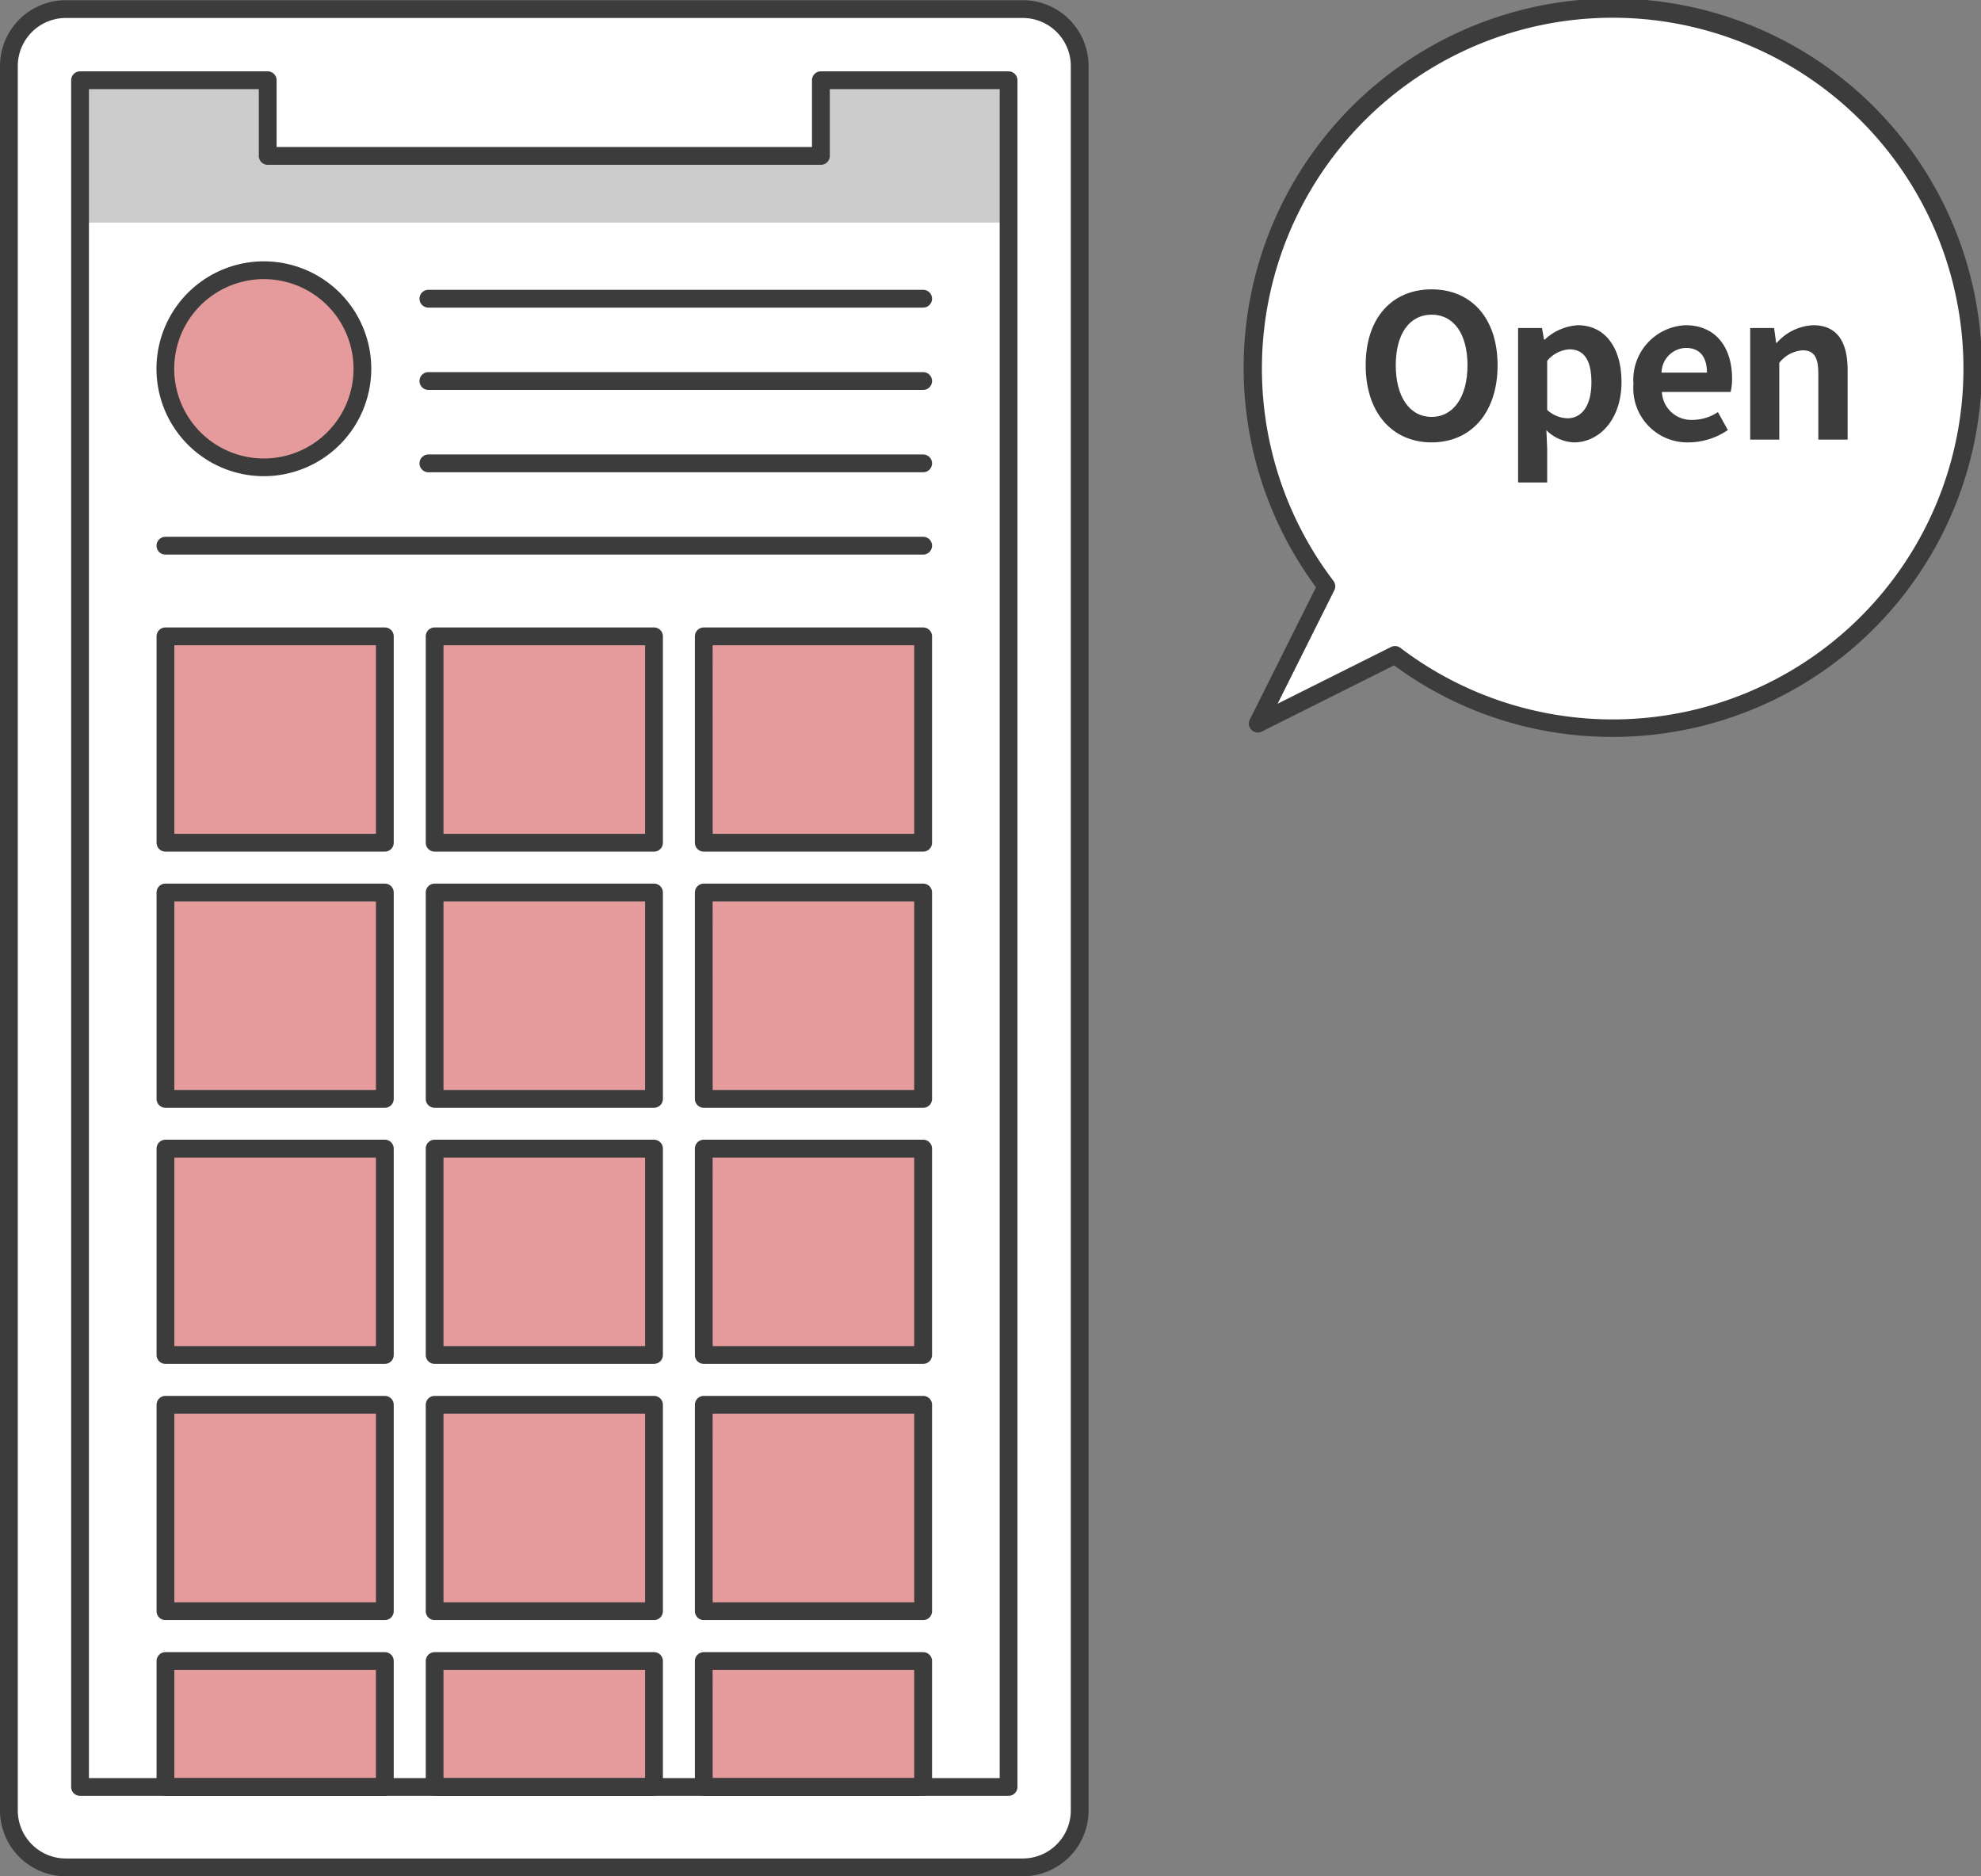 <svg xmlns="http://www.w3.org/2000/svg" width="139.208" height="131.822" viewBox="0 0 139.208 131.822">
  <rect x="0" y="0" width="139.208" height="131.822" fill="#808080" stroke="none"/>
  <g id="グループ_556" data-name="グループ 556" transform="translate(-1884.557 -408.078)">
    <g id="グループ_552" data-name="グループ 552">
      <rect id="長方形_453" data-name="長方形 453" width="75.247" height="130.559" rx="4" transform="translate(1885.182 408.716)" fill="#fff"/>
      <path id="パス_1797" data-name="パス 1797" d="M1956.429,539.9h-67.247a4.631,4.631,0,0,1-4.625-4.625V412.716a4.63,4.63,0,0,1,4.625-4.625h67.247a4.63,4.63,0,0,1,4.625,4.625V535.275A4.631,4.631,0,0,1,1956.429,539.9Zm-67.247-130.559a3.379,3.379,0,0,0-3.375,3.375V535.275a3.379,3.379,0,0,0,3.375,3.375h67.247a3.379,3.379,0,0,0,3.375-3.375V412.716a3.379,3.379,0,0,0-3.375-3.375Z" fill="#3c3c3c"/>
    </g>
    <circle id="楕円形_111" data-name="楕円形 111" cx="6.922" cy="6.922" r="6.922" transform="translate(1896.182 427.064)" fill="#e59b9b"/>
    <rect id="長方形_454" data-name="長方形 454" width="15.416" height="14.497" transform="translate(1896.182 452.788)" fill="#e59b9b"/>
    <rect id="長方形_455" data-name="長方形 455" width="15.416" height="14.497" transform="translate(1915.098 452.788)" fill="#e59b9b"/>
    <rect id="長方形_456" data-name="長方形 456" width="15.416" height="14.497" transform="translate(1934.013 452.788)" fill="#e59b9b"/>
    <rect id="長方形_457" data-name="長方形 457" width="15.416" height="14.497" transform="translate(1896.182 470.785)" fill="#e59b9b"/>
    <rect id="長方形_458" data-name="長方形 458" width="15.416" height="14.497" transform="translate(1915.098 470.785)" fill="#e59b9b"/>
    <rect id="長方形_459" data-name="長方形 459" width="15.416" height="14.497" transform="translate(1934.013 470.785)" fill="#e59b9b"/>
    <rect id="長方形_460" data-name="長方形 460" width="15.416" height="14.497" transform="translate(1896.182 488.783)" fill="#e59b9b"/>
    <rect id="長方形_461" data-name="長方形 461" width="15.416" height="14.497" transform="translate(1915.098 488.783)" fill="#e59b9b"/>
    <rect id="長方形_462" data-name="長方形 462" width="15.416" height="14.497" transform="translate(1934.013 488.783)" fill="#e59b9b"/>
    <rect id="長方形_463" data-name="長方形 463" width="15.416" height="14.497" transform="translate(1896.182 506.78)" fill="#e59b9b"/>
    <rect id="長方形_464" data-name="長方形 464" width="15.416" height="14.497" transform="translate(1915.098 506.78)" fill="#e59b9b"/>
    <rect id="長方形_465" data-name="長方形 465" width="15.416" height="14.497" transform="translate(1934.013 506.78)" fill="#e59b9b"/>
    <rect id="長方形_466" data-name="長方形 466" width="15.416" height="8.845" transform="translate(1896.182 524.778)" fill="#e59b9b"/>
    <rect id="長方形_467" data-name="長方形 467" width="15.416" height="8.845" transform="translate(1915.098 524.778)" fill="#e59b9b"/>
    <rect id="長方形_468" data-name="長方形 468" width="15.416" height="8.845" transform="translate(1934.013 524.778)" fill="#e59b9b"/>
    <path id="パス_1798" data-name="パス 1798" d="M1955.429,423.716h-65.247v-10h13.188v5.316h38.872v-5.316h13.188Z" fill="#ccc"/>
    <g id="グループ_553" data-name="グループ 553">
      <path id="パス_1799" data-name="パス 1799" d="M1949.429,429.689h-34.768a.625.625,0,0,1,0-1.25h34.768a.625.625,0,0,1,0,1.25Z" fill="#3c3c3c"/>
      <path id="パス_1800" data-name="パス 1800" d="M1949.429,435.473h-34.768a.625.625,0,0,1,0-1.25h34.768a.625.625,0,0,1,0,1.25Z" fill="#3c3c3c"/>
      <path id="パス_1801" data-name="パス 1801" d="M1949.429,441.258h-34.768a.625.625,0,0,1,0-1.25h34.768a.625.625,0,0,1,0,1.25Z" fill="#3c3c3c"/>
      <path id="パス_1802" data-name="パス 1802" d="M1949.429,447.042h-53.247a.625.625,0,0,1,0-1.25h53.247a.625.625,0,0,1,0,1.25Z" fill="#3c3c3c"/>
    </g>
    <path id="パス_1803" data-name="パス 1803" d="M1903.1,441.533a7.547,7.547,0,1,1,7.547-7.547A7.556,7.556,0,0,1,1903.1,441.533Zm0-13.844a6.3,6.3,0,1,0,6.3,6.3A6.3,6.3,0,0,0,1903.1,427.689Z" fill="#3c3c3c"/>
    <path id="パス_1804" data-name="パス 1804" d="M1955.429,534.248h-65.247a.625.625,0,0,1-.625-.625V413.716a.625.625,0,0,1,.625-.625h13.188a.625.625,0,0,1,.625.625v4.691h37.621v-4.691a.625.625,0,0,1,.625-.625h13.188a.625.625,0,0,1,.625.625V533.623A.625.625,0,0,1,1955.429,534.248ZM1890.807,533h64V414.341h-11.938v4.691a.625.625,0,0,1-.625.625H1903.37a.625.625,0,0,1-.625-.625v-4.691h-11.938Z" fill="#3c3c3c"/>
    <path id="パス_1805" data-name="パス 1805" d="M1911.6,467.911h-15.416a.625.625,0,0,1-.625-.625v-14.5a.625.625,0,0,1,.625-.625H1911.6a.625.625,0,0,1,.625.625v14.5A.625.625,0,0,1,1911.6,467.911Zm-14.791-1.25h14.166V453.413h-14.166Z" fill="#3c3c3c"/>
    <path id="パス_1806" data-name="パス 1806" d="M1930.513,467.911H1915.1a.625.625,0,0,1-.625-.625v-14.5a.625.625,0,0,1,.625-.625h15.415a.625.625,0,0,1,.625.625v14.5A.625.625,0,0,1,1930.513,467.911Zm-14.79-1.25h14.165V453.413h-14.165Z" fill="#3c3c3c"/>
    <path id="パス_1807" data-name="パス 1807" d="M1949.429,467.911h-15.416a.625.625,0,0,1-.625-.625v-14.5a.625.625,0,0,1,.625-.625h15.416a.625.625,0,0,1,.625.625v14.5A.625.625,0,0,1,1949.429,467.911Zm-14.791-1.25H1948.8V453.413h-14.166Z" fill="#3c3c3c"/>
    <path id="パス_1808" data-name="パス 1808" d="M1911.6,485.908h-15.416a.625.625,0,0,1-.625-.625v-14.5a.625.625,0,0,1,.625-.625H1911.6a.625.625,0,0,1,.625.625v14.5A.625.625,0,0,1,1911.6,485.908Zm-14.791-1.25h14.166V471.411h-14.166Z" fill="#3c3c3c"/>
    <path id="パス_1809" data-name="パス 1809" d="M1930.513,485.908H1915.1a.625.625,0,0,1-.625-.625v-14.5a.625.625,0,0,1,.625-.625h15.415a.624.624,0,0,1,.625.625v14.5A.625.625,0,0,1,1930.513,485.908Zm-14.79-1.25h14.165V471.411h-14.165Z" fill="#3c3c3c"/>
    <path id="パス_1810" data-name="パス 1810" d="M1949.429,485.908h-15.416a.625.625,0,0,1-.625-.625v-14.5a.625.625,0,0,1,.625-.625h15.416a.625.625,0,0,1,.625.625v14.5A.625.625,0,0,1,1949.429,485.908Zm-14.791-1.25H1948.8V471.411h-14.166Z" fill="#3c3c3c"/>
    <path id="パス_1811" data-name="パス 1811" d="M1911.6,503.9h-15.416a.625.625,0,0,1-.625-.625v-14.5a.625.625,0,0,1,.625-.625H1911.6a.625.625,0,0,1,.625.625v14.5A.625.625,0,0,1,1911.6,503.9Zm-14.791-1.25h14.166V489.408h-14.166Z" fill="#3c3c3c"/>
    <path id="パス_1812" data-name="パス 1812" d="M1930.513,503.9H1915.1a.625.625,0,0,1-.625-.625v-14.5a.625.625,0,0,1,.625-.625h15.415a.625.625,0,0,1,.625.625v14.5A.625.625,0,0,1,1930.513,503.9Zm-14.79-1.25h14.165V489.408h-14.165Z" fill="#3c3c3c"/>
    <path id="パス_1813" data-name="パス 1813" d="M1949.429,503.9h-15.416a.625.625,0,0,1-.625-.625v-14.5a.625.625,0,0,1,.625-.625h15.416a.625.625,0,0,1,.625.625v14.5A.625.625,0,0,1,1949.429,503.9Zm-14.791-1.25H1948.8V489.408h-14.166Z" fill="#3c3c3c"/>
    <path id="パス_1814" data-name="パス 1814" d="M1911.6,521.9h-15.416a.625.625,0,0,1-.625-.625v-14.5a.625.625,0,0,1,.625-.625H1911.6a.625.625,0,0,1,.625.625v14.5A.625.625,0,0,1,1911.6,521.9Zm-14.791-1.25h14.166V507.4h-14.166Z" fill="#3c3c3c"/>
    <path id="パス_1815" data-name="パス 1815" d="M1930.513,521.9H1915.1a.625.625,0,0,1-.625-.625v-14.5a.625.625,0,0,1,.625-.625h15.415a.625.625,0,0,1,.625.625v14.5A.625.625,0,0,1,1930.513,521.9Zm-14.79-1.25h14.165V507.4h-14.165Z" fill="#3c3c3c"/>
    <path id="パス_1816" data-name="パス 1816" d="M1949.429,521.9h-15.416a.625.625,0,0,1-.625-.625v-14.5a.625.625,0,0,1,.625-.625h15.416a.625.625,0,0,1,.625.625v14.5A.625.625,0,0,1,1949.429,521.9Zm-14.791-1.25H1948.8V507.4h-14.166Z" fill="#3c3c3c"/>
    <path id="パス_1817" data-name="パス 1817" d="M1911.6,534.248h-15.416a.625.625,0,0,1-.625-.625v-8.845a.625.625,0,0,1,.625-.625H1911.6a.625.625,0,0,1,.625.625v8.845A.625.625,0,0,1,1911.6,534.248ZM1896.807,533h14.166V525.4h-14.166Z" fill="#3c3c3c"/>
    <path id="パス_1818" data-name="パス 1818" d="M1930.513,534.248H1915.1a.625.625,0,0,1-.625-.625v-8.845a.625.625,0,0,1,.625-.625h15.415a.625.625,0,0,1,.625.625v8.845A.625.625,0,0,1,1930.513,534.248Zm-14.79-1.25h14.165V525.4h-14.165Z" fill="#3c3c3c"/>
    <path id="パス_1819" data-name="パス 1819" d="M1949.429,534.248h-15.416a.625.625,0,0,1-.625-.625v-8.845a.625.625,0,0,1,.625-.625h15.416a.625.625,0,0,1,.625.625v8.845A.625.625,0,0,1,1949.429,534.248ZM1934.638,533H1948.8V525.4h-14.166Z" fill="#3c3c3c"/>
    <g id="グループ_554" data-name="グループ 554">
      <path id="パス_1820" data-name="パス 1820" d="M2015.75,451.847a25.273,25.273,0,1,0-37.987-2.578l-4.824,9.647,9.648-4.823A25.273,25.273,0,0,0,2015.75,451.847Z" fill="#fff"/>
      <path id="パス_1821" data-name="パス 1821" d="M1997.853,459.85a25.756,25.756,0,0,1-15.332-5.026l-9.3,4.651a.625.625,0,0,1-.839-.838l4.651-9.3a25.94,25.94,0,1,1,20.822,10.515Zm-15.266-6.382a.623.623,0,0,1,.379.128,24.649,24.649,0,1,0-4.706-4.706.627.627,0,0,1,.062.658l-3.985,7.971,7.97-3.985A.616.616,0,0,1,1982.587,453.468Z" fill="#3c3c3c"/>
    </g>
    <g id="Open" style="isolation: isolate">
      <g id="グループ_555" data-name="グループ 555" style="isolation: isolate">
        <path id="パス_1822" data-name="パス 1822" d="M1980.526,433.741c0-3.374,1.89-5.334,4.634-5.334s4.634,1.974,4.634,5.334-1.89,5.418-4.634,5.418S1980.526,437.1,1980.526,433.741Zm7.154,0c0-2.226-.98-3.556-2.52-3.556s-2.52,1.33-2.52,3.556.98,3.626,2.52,3.626S1987.68,435.953,1987.68,433.741Z" fill="#3c3c3c"/>
        <path id="パス_1823" data-name="パス 1823" d="M1991.236,431.123h1.68l.14.812h.056a3.722,3.722,0,0,1,2.31-1.008c1.932,0,3.08,1.582,3.08,3.99,0,2.688-1.61,4.242-3.332,4.242a2.914,2.914,0,0,1-1.946-.854l.056,1.288v2.38h-2.044Zm5.152,3.822c0-1.5-.476-2.324-1.554-2.324a2.21,2.21,0,0,0-1.554.812v3.444a2.194,2.194,0,0,0,1.428.588C1995.66,437.465,1996.388,436.653,1996.388,434.945Z" fill="#3c3c3c"/>
        <path id="パス_1824" data-name="パス 1824" d="M1999.342,435.057a3.838,3.838,0,0,1,3.654-4.13c2.156,0,3.276,1.582,3.276,3.752a3.823,3.823,0,0,1-.1.938h-4.83a2.06,2.06,0,0,0,2.17,1.96,3.231,3.231,0,0,0,1.764-.546l.7,1.26a4.946,4.946,0,0,1-2.744.868A3.8,3.8,0,0,1,1999.342,435.057Zm5.166-.8c0-1.064-.476-1.736-1.484-1.736a1.767,1.767,0,0,0-1.708,1.736Z" fill="#3c3c3c"/>
        <path id="パス_1825" data-name="パス 1825" d="M2007.546,431.123h1.68l.14,1.036h.056a3.614,3.614,0,0,1,2.548-1.232c1.694,0,2.422,1.176,2.422,3.15v4.886h-2.058v-4.634c0-1.2-.336-1.638-1.106-1.638a2.253,2.253,0,0,0-1.638.882v5.39h-2.044Z" fill="#3c3c3c"/>
      </g>
    </g>
  </g>
</svg>
